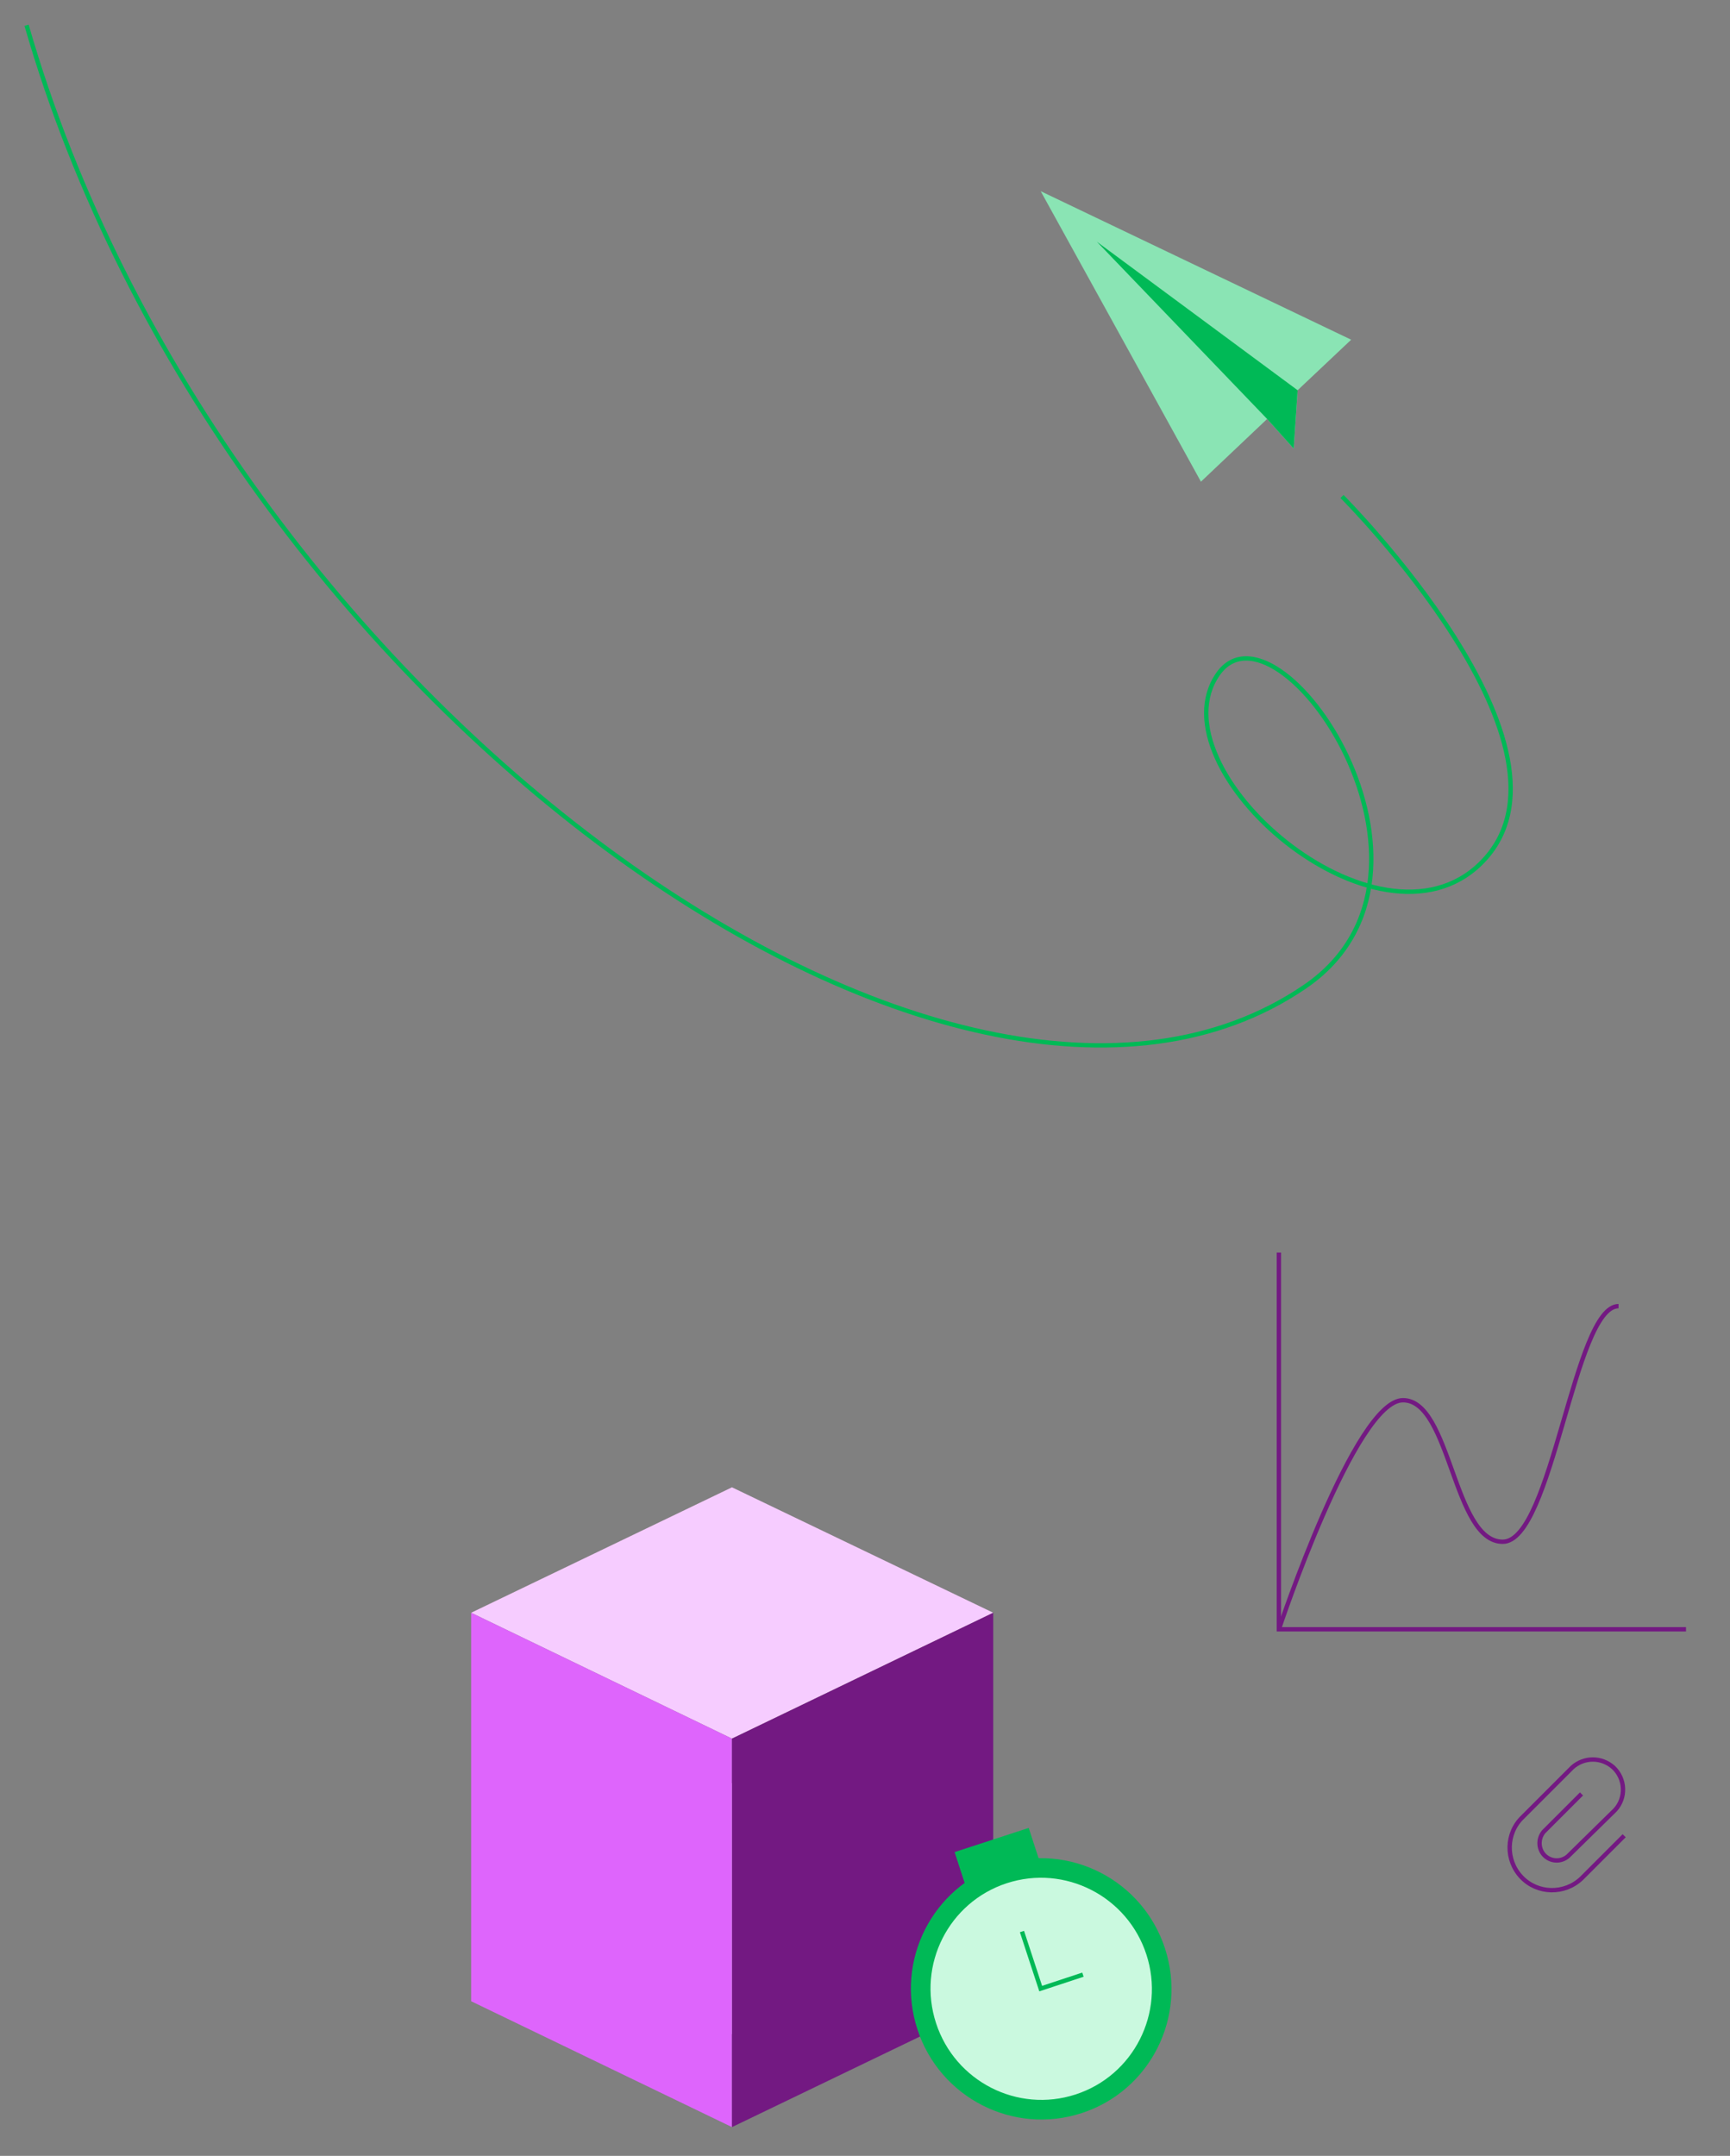 <?xml version="1.0" encoding="UTF-8"?> <!-- Generator: Adobe Illustrator 24.0.1, SVG Export Plug-In . SVG Version: 6.00 Build 0) --> <svg xmlns="http://www.w3.org/2000/svg" xmlns:xlink="http://www.w3.org/1999/xlink" id="Слой_1" x="0px" y="0px" viewBox="0 0 397.3 495" style="enable-background:new 0 0 397.3 495;" xml:space="preserve"><rect x="0" y="0" width="397.3" height="495" fill="#808080" stroke="none"/> <style type="text/css"> .st0{fill:#8AE4B4;} .st1{fill:#00B956;} .st2{fill:none;stroke:#00B956;stroke-miterlimit:10;} .st3{fill:none;stroke:#731982;stroke-miterlimit:10;} .st4{fill:#F6CCFF;} .st5{fill:#E4E8EA;} .st6{fill:#DE65FC;} .st7{fill:#731982;} .st8{fill:#CAF9DF;} </style> <title>template_illustrationМонтажная область 13</title> <g id="Слой_4"> <polygon class="st0" points="310.3,78 239,43.9 275.8,110.6 291,96.2 297.1,103 298,89.6 297.9,89.7 "></polygon> <polygon class="st1" points="297.1,103 291,96.2 251.9,55.5 298,89.6 "></polygon> <path class="st2" d="M308.2,114c0,0,58.2,58.2,31.9,84.2c-23.7,23.4-75.4-21.7-60.4-43.4c13.6-19.6,58.5,45.6,19.9,71.8 C219.5,281.2,51,161.7,6.1,5.8"></path> <polyline class="st3" points="293.7,287.6 293.7,374.1 387.2,374.1 "></polyline> <path class="st3" d="M293.7,374.1c0,0,17.5-52.6,28.5-52.6s11.5,32.5,22.9,32.5s16.4-54.1,26.6-54.1"></path> <path class="st3" d="M363.2,411.9l-8.7,8.7c-1.4,1.7-1.2,4.2,0.4,5.6c1.5,1.3,3.7,1.3,5.2,0l10.8-10.6c2.6-2.8,2.4-7.2-0.4-9.8 c-2.7-2.4-6.7-2.4-9.4,0l-11.4,11.4c-3.9,3.7-4,9.9-0.3,13.8s9.9,4,13.8,0.3c0.1-0.1,0.2-0.2,0.3-0.3l9.5-9.5"></path> <polygon class="st4" points="168.1,399.2 108.2,370.3 168.1,341.5 228.1,370.3 "></polygon> <polygon class="st5" points="168.1,467.1 108.2,438.3 168.1,409.4 228.1,438.3 "></polygon> <polygon class="st6" points="168.1,399.2 168.1,488.4 108.2,459.5 108.2,370.3 "></polygon> <polygon class="st7" points="168.1,399.2 228.1,370.3 228.1,459.5 168.1,488.4 "></polygon> <rect x="221.2" y="421.9" transform="matrix(0.951 -0.31 0.31 0.951 -121.926 92.6)" class="st1" width="17.9" height="15.5"></rect> <ellipse transform="matrix(0.951 -0.31 0.31 0.951 -129.722 96.519)" class="st1" cx="239" cy="456.6" rx="29.9" ry="30"></ellipse> <ellipse transform="matrix(0.951 -0.31 0.31 0.951 -129.717 96.514)" class="st8" cx="239" cy="456.6" rx="25.4" ry="25.5"></ellipse> <polyline class="st2" points="234.7,443.5 239,456.6 248.7,453.4 "></polyline> </g> </svg> 